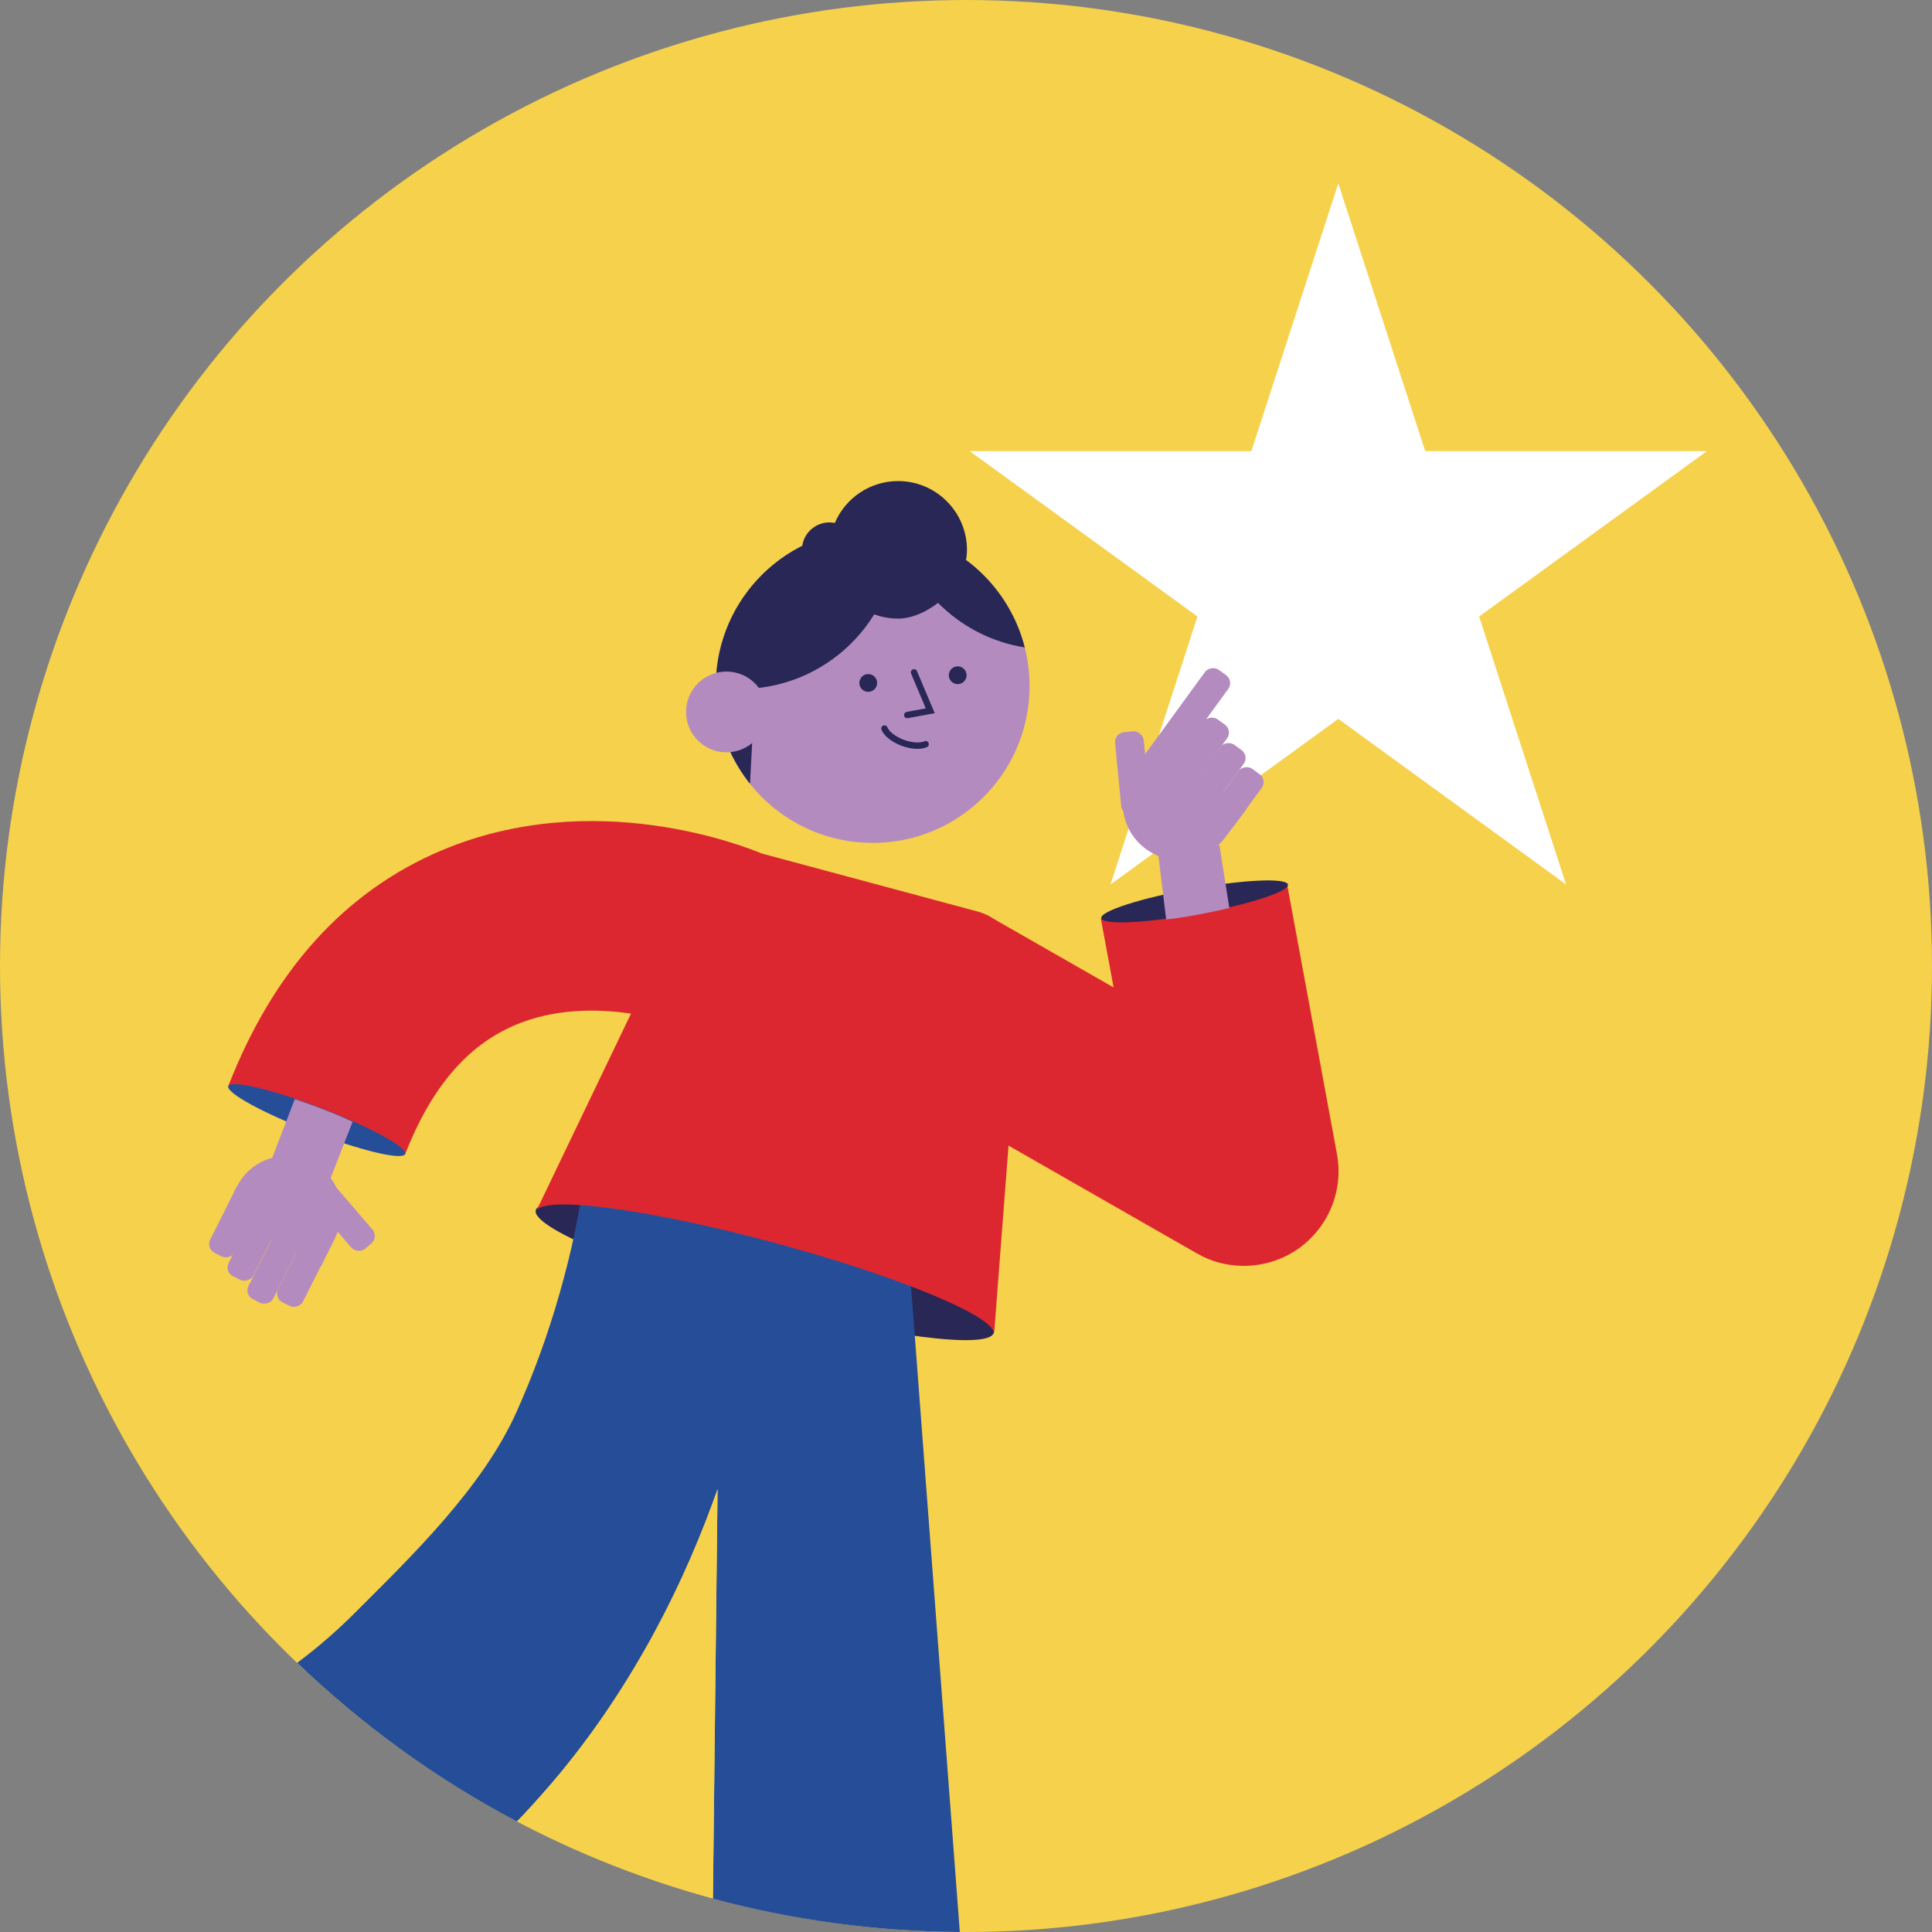 <?xml version="1.0" encoding="UTF-8"?>
<svg id="Layer_1" xmlns="http://www.w3.org/2000/svg" width="1000" height="1000" version="1.1" viewBox="0 0 1000 1000">
  <rect x="0" y="0" width="1000" height="1000" fill="#808080" stroke="none"/>
  <!-- Generator: Adobe Illustrator 29.0.0, SVG Export Plug-In . SVG Version: 2.1.0 Build 186)  -->
  <defs>
    <style>
      .st0, .st1 {
        fill: none;
      }

      .st2 {
        fill: #282756;
      }

      .st3 {
        fill: #dd2730;
      }

      .st4 {
        fill: #fff;
      }

      .st5 {
        fill: #b48bbf;
      }

      .st6 {
        fill: #264e98;
      }

      .st7 {
        fill: #f6d14c;
      }

      .st1 {
        stroke: #282756;
        stroke-linecap: round;
        stroke-miterlimit: 10;
        stroke-width: 3.3px;
      }
    </style>
  </defs>
  <circle class="st7" cx="500" cy="500" r="500"/>
  <polygon class="st4" points="692.7 94.9 737.7 233.5 883.5 233.5 765.6 319.1 810.6 457.8 692.7 372.1 574.8 457.8 619.8 319.1 501.9 233.5 647.7 233.5 692.7 94.9"/>
  <rect class="st5" x="623.5" y="405.6" width="33.5" height="14.9" rx="5.1" ry="5.1" transform="translate(-70.8 686.8) rotate(-53.9)"/>
  <rect class="st5" x="610.6" y="395" width="38" height="14.9" rx="5.1" ry="5.1" transform="translate(-66.6 673.8) rotate(-53.9)"/>
  <rect class="st5" x="597.5" y="384.1" width="43.6" height="14.9" rx="5.1" ry="5.1" transform="translate(-62 661) rotate(-53.9)"/>
  <rect class="st5" x="581.4" y="367" width="64.7" height="14.9" rx="5.1" ry="5.1" transform="translate(-50.5 649.5) rotate(-53.9)"/>
  <rect class="st5" x="579" y="378.2" width="14.9" height="43.2" rx="5.1" ry="5.1" transform="translate(-35.9 58.5) rotate(-5.5)"/>
  <path class="st5" d="M586.8,398.4l10.2-13.6,48.1,34.1-10.7,14.2c-9.6,13.2-28,16-41.2,6.4-13.2-9.6-16-28-6.4-41.2h0Z"/>
  <ellipse class="st2" cx="395.9" cy="658.5" rx="16.5" ry="122.7" transform="translate(-342.7 870.1) rotate(-75)"/>
  <polygon class="st5" points="495.8 326 495.8 326 495.8 326 495.8 326"/>
  <path class="st6" d="M470.2,647.8l-68.9-11.2h0c0-.3,0-.5,0-.7.3-3.5.6-7,.9-10.7l.4-5.5.3-6.6-100.2-5.8c0-.3,0,.6-.2,1l-.2,1.7-.5,3.7c-.4,2.5-.8,5.1-1.2,7.8-.9,5.2-1.9,10.6-3,15.9-2.2,10.7-4.9,21.3-7.9,31.9-6,21.1-13.5,41.8-22.3,61.4-17.6,39.4-54.5,74.9-82.9,103.3-9.7,9.8-20,18.7-30.7,26.7,33.8,32.4,72,60.1,113.8,82.1,5.7-5.9,11.1-11.9,16.4-18,19.2-22.2,35.7-46.2,49.8-71,14.1-24.8,25.8-50.6,35.4-76.8.7-2,1.5-4.1,2.2-6.1l-2.4,211.8c40.8,11,83.6,17,127.8,17.3h0s-26.6-352.2-26.6-352.2Z"/>
  <path class="st6" d="M399,656.7c.9-6.6,1.7-13.3,2.3-20l-28.3-4.6-1.6,138.7c8.5-24.2,15.3-48.7,20.5-73.5,2.8-13.5,5.2-27,7-40.7h0Z"/>
  <path class="st3" d="M400.2,643.1c-65.5-17.6-120.5-24.7-122.8-15.9l77.4-161.3c8-18.1,24.5-28.2,39.6-24.1l111.6,30c15,4,24.3,21.1,22.2,40.7l-13.7,178.4c2.4-8.8-48.8-30.2-114.3-47.8h0Z"/>
  <path class="st3" d="M643.7,655.2c-8.4,0-16.8-2.1-24.3-6.5l-157.1-89.9,48.7-85.1,65.4,37.4-6.6-35.6,96.4-17.8,25.8,139.6c3.5,18.8-4.3,37.8-19.8,48.9-8.5,6-18.4,9-28.3,9h0Z"/>
  <ellipse class="st2" cx="618.1" cy="467" rx="49.1" ry="6.6" transform="translate(-72.7 116.4) rotate(-10.2)"/>
  <path class="st5" d="M599.4,441.3l31.8-3.8,5.1,32.5s-19.4,4.6-32.7,5.9l-4.2-34.6h0Z"/>
  <path class="st3" d="M209.5,597.8l-91.4-35.5c23.3-59.9,60.4-101,110.4-122.1,78.8-33.3,156.9-2.1,165.6,1.5l-38.2,90.3h.3c-.5,0-48.5-19.2-90.1-1.2-24.7,10.7-43.2,32.6-56.6,67.1h0Z"/>
  <ellipse class="st6" cx="163.9" cy="580" rx="6.6" ry="49" transform="translate(-436.3 524.9) rotate(-69)"/>
  <path class="st5" d="M168.8,615.8l-29.8-11.5,13.6-35.4s16.8,5.5,29.9,11.7l-13.7,35.2h0Z"/>
  <rect class="st5" x="169.3" y="605.6" width="14.4" height="44.2" rx="5.1" ry="5.1" transform="translate(-366.9 267.4) rotate(-40.7)"/>
  <path class="st5" d="M122.6,614l-7.2,14.9,50.8,26.5,7.6-15.5c7.1-14.1,1.5-31.4-12.6-38.5-14.1-7.1-31.4-1.5-38.5,12.7h0Z"/>
  <rect class="st5" x="135.2" y="647.1" width="46.7" height="14.4" rx="5.1" ry="5.1" transform="translate(-496.9 500.7) rotate(-63.2)"/>
  <rect class="st5" x="118.4" y="643" width="52.1" height="14.4" rx="5.1" ry="5.1" transform="translate(-501 485.9) rotate(-63.2)"/>
  <rect class="st5" x="109.8" y="633.8" width="46.1" height="14.4" rx="5.1" ry="5.1" transform="translate(-499.2 470.5) rotate(-63.2)"/>
  <rect class="st5" x="102" y="624.6" width="39.7" height="14.4" rx="5.1" ry="5.1" transform="translate(-497 455.6) rotate(-63.2)"/>
  <polygon class="st5" points="364 269.4 364 269.4 364 269.4 364 269.4"/>
  <circle class="st5" cx="451.7" cy="355.1" r="81.2"/>
  <path class="st2" d="M452.8,273.9c4,0,7.9.4,11.7,1h0v1.6c-.6,44.9-37.4,80.7-82.3,80.1-4,0-7.9-.4-11.7-1v-1.6c.6-44.9,37.4-80.7,82.3-80.1h0Z"/>
  <path class="st2" d="M464.5,274.9h0c32.2,5.1,58,29.1,65.9,60.2-32.2-5.1-58-29.1-65.9-60.2Z"/>
  <polygon class="st5" points="464.5 274.9 464.5 274.9 464.5 274.9 464.5 274.9"/>
  <circle class="st2" cx="495.7" cy="349.5" r="4.6"/>
  <circle class="st2" cx="449.4" cy="353.5" r="4.6"/>
  <polyline class="st1" points="473.1 348 481.5 367.9 469.6 370.1"/>
  <path class="st1" d="M457.8,377.1c1,2.6,4.7,5.6,9.5,7.4,4.7,1.7,9.2,1.9,11.8.7"/>
  <path class="st2" d="M389.8,375.5l-1.6,30.2c-7.2-9-12.5-19.6-15.3-31.1l17,.9h0Z"/>
  <circle class="st5" cx="376" cy="368.5" r="20.9"/>
  <path class="st2" d="M464.9,249c-14.7,0-27.4,8.9-32.8,21.7-.9-.2-1.9-.3-2.8-.3-7.9,0-14.2,6.4-14.2,14.2s6.4,14.2,14.2,14.2,1.9-.1,2.8-.3c5.4,12.8,18.1,21.7,32.8,21.7s35.6-16,35.6-35.6-16-35.6-35.6-35.6h0Z"/>
  <circle class="st0" cx="500" cy="500" r="500"/>
  <path class="st7" d="M369.2,777c-9.6,26.2-21.2,51.9-35.4,76.8-14.1,24.8-30.6,48.8-49.8,71-5.3,6.1-10.8,12.2-16.4,18,31.9,16.8,65.9,30.2,101.4,39.9l2.4-211.9c-.7,2.1-1.5,4.1-2.2,6.2h0Z"/>
</svg>